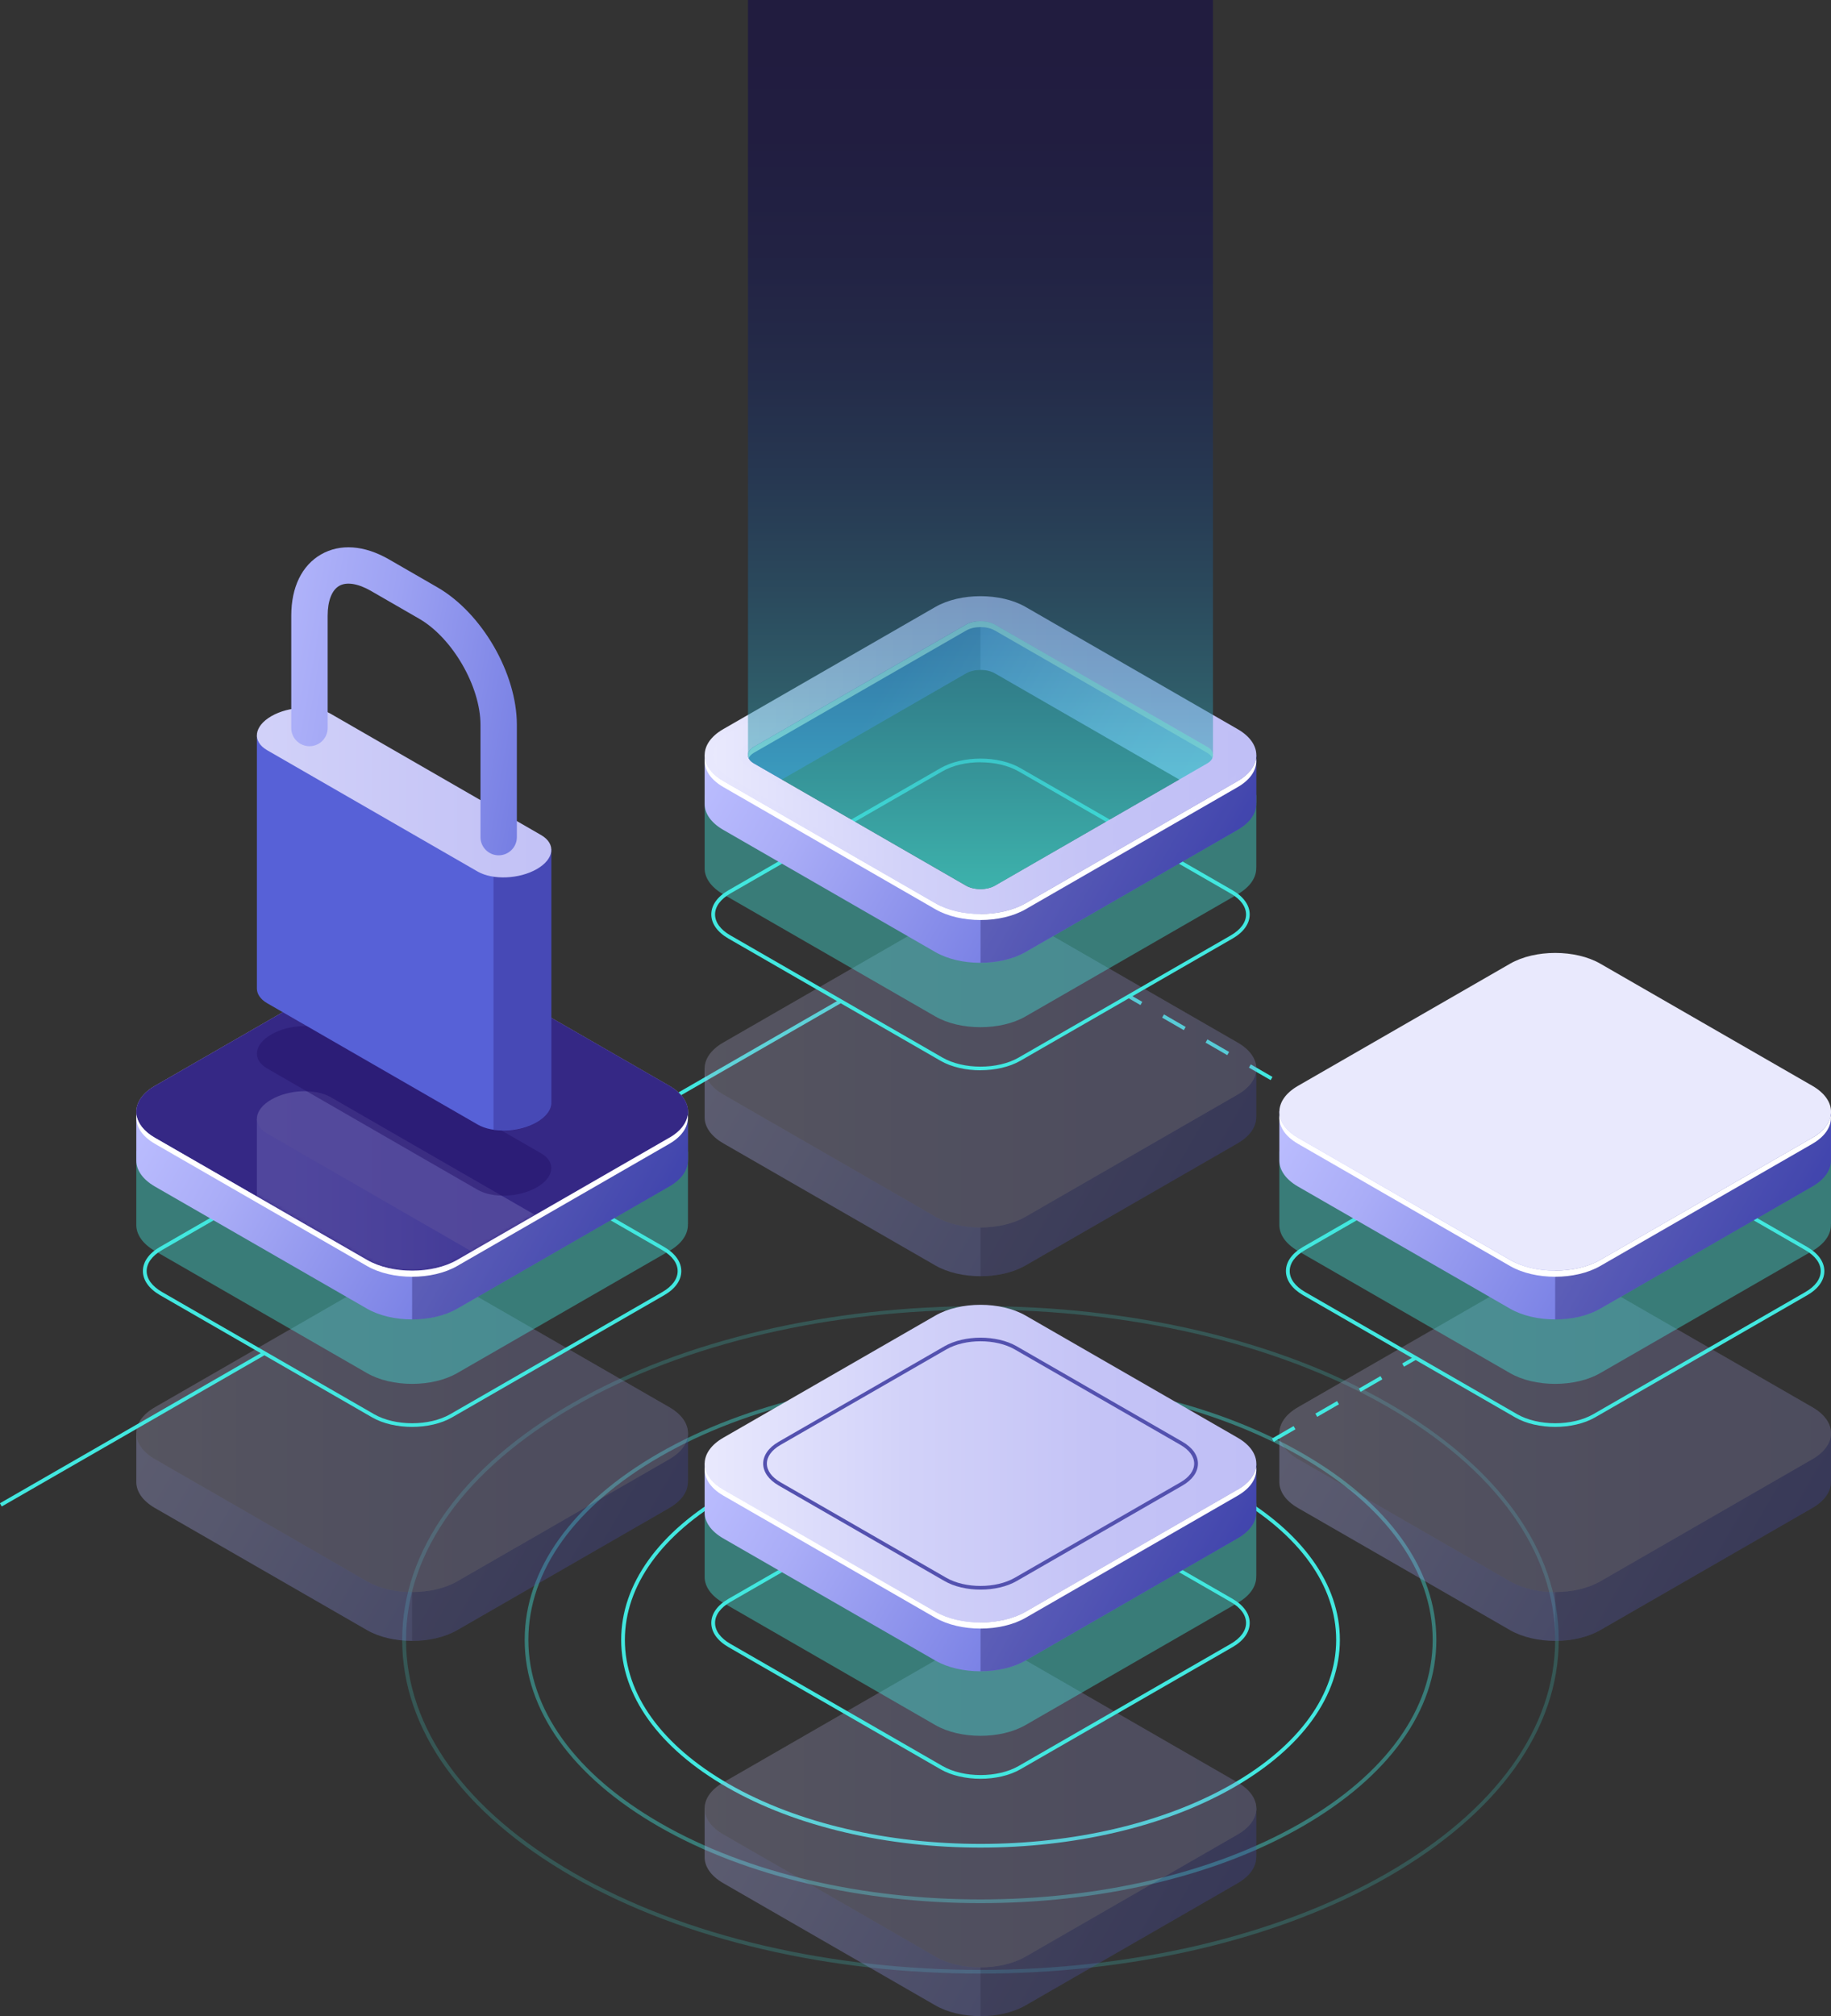 <?xml version="1.0" encoding="UTF-8"?> <svg xmlns="http://www.w3.org/2000/svg" width="496" height="546" viewBox="0 0 496 546" fill="none"><rect x="0" y="0" width="496" height="546" fill="#333333" stroke="none"/><g clip-path="url(#clip0_367_5291)"><path opacity="0.4" d="M265.615 515.433C234.029 515.433 202.442 508.514 178.403 494.659C155.015 481.193 142.131 463.238 142.131 444.134C142.131 425.029 155.015 407.075 178.403 393.609C226.499 365.917 304.732 365.917 352.828 393.609C376.216 407.075 389.099 425.029 389.099 444.134C389.099 463.238 376.216 481.174 352.828 494.659C328.789 508.514 297.202 515.433 265.615 515.433ZM265.615 373.818C234.214 373.818 202.814 380.699 178.905 394.462C155.833 407.742 143.135 425.382 143.135 444.115C143.135 462.849 155.833 480.488 178.905 493.768C226.722 521.312 304.509 521.312 352.326 493.768C375.398 480.488 388.095 462.849 388.095 444.115C388.095 425.382 375.398 407.742 352.326 394.462C328.417 380.699 297.016 373.799 265.615 373.799V373.818Z" fill="#42E8E0"></path><path opacity="0.2" d="M265.615 534.519C225.532 534.519 185.468 525.727 154.941 508.162C125.287 491.079 108.946 468.339 108.946 444.134C108.946 419.929 125.269 397.189 154.922 380.106C215.939 344.957 315.236 344.957 376.253 380.106C405.906 397.189 422.248 419.929 422.248 444.134C422.248 468.339 405.925 491.079 376.271 508.162C345.763 525.727 305.68 534.519 265.615 534.519ZM265.615 354.714C225.718 354.714 185.821 363.468 155.461 380.959C126.124 397.856 109.987 420.281 109.987 444.115C109.987 467.95 126.143 490.393 155.48 507.272C216.218 542.253 315.05 542.253 375.807 507.272C405.144 490.374 421.281 467.95 421.281 444.115C421.281 420.281 405.125 397.838 375.788 380.959C345.41 363.468 305.512 354.714 265.634 354.714H265.615Z" fill="#42E8E0"></path><path d="M265.615 500.39C240.721 500.39 215.828 494.937 196.883 484.012C178.422 473.384 168.271 459.213 168.271 444.134C168.271 429.054 178.44 414.883 196.883 404.255C234.791 382.424 296.458 382.424 334.348 404.255C352.809 414.883 362.96 429.054 362.96 444.134C362.96 459.213 352.79 473.384 334.348 484.012C315.403 494.918 290.509 500.39 265.615 500.39ZM265.615 388.879C240.907 388.879 216.199 394.295 197.385 405.127C179.258 415.57 169.275 429.425 169.275 444.134C169.275 458.842 179.258 472.698 197.385 483.14C235.014 504.805 296.217 504.805 333.846 483.14C351.972 472.698 361.956 458.842 361.956 444.134C361.956 429.425 351.972 415.57 333.846 405.127C315.031 394.295 290.323 388.879 265.615 388.879Z" fill="#42E8E0"></path><path d="M374.114 308.561L373.612 309.428L376.832 311.283L377.334 310.415L374.114 308.561Z" fill="#42E8E0"></path><path d="M367.757 306.081L361.882 302.686L362.384 301.815L368.259 305.209L367.757 306.081ZM355.988 299.311L350.113 295.916L350.615 295.045L356.49 298.439L355.988 299.311ZM344.22 292.541L338.326 289.146L338.828 288.274L344.703 291.669L344.201 292.541H344.22ZM332.451 285.771L326.577 282.376L327.079 281.504L332.953 284.899L332.451 285.771ZM320.683 279L314.808 275.606L315.31 274.734L321.185 278.129L320.683 279Z" fill="#42E8E0"></path><path d="M306.216 269.48L305.714 270.348L308.934 272.203L309.436 271.336L306.216 269.48Z" fill="#42E8E0"></path><g opacity="0.3"><path d="M496 401.158V388.174L492.393 386.171C491.371 392.311 484.139 396.336 478.096 397.189L436.916 421.209L418.939 427.682L361.584 398.153L362.904 397.393C357.996 395.111 355.356 389.881 352.716 385.114L348.849 387.414L346.562 388.063V401.381C346.562 403.922 348.235 406.463 351.601 408.41L409.067 441.5C415.797 445.377 426.747 445.377 433.477 441.5L490.943 408.41C494.252 406.5 495.926 404.015 495.981 401.511C495.981 401.399 495.981 401.288 495.981 401.177L496 401.158Z" fill="url(#paint0_linear_367_5291)"></path><path opacity="0.3" d="M478.096 397.17L436.916 421.19L421.281 426.829V444.394C425.706 444.394 430.112 443.429 433.477 441.482L490.943 408.392C494.252 406.481 495.926 403.996 495.981 401.492C495.981 401.381 495.981 401.269 495.981 401.158V388.174L492.691 386.357H492.337C491.222 392.385 484.064 396.354 478.078 397.189L478.096 397.17Z" fill="#0F054C"></path><path d="M409.085 428.294L351.619 395.186C344.889 391.309 344.889 385.003 351.619 381.126L409.085 348.036C415.815 344.16 426.766 344.16 433.496 348.036L490.962 381.126C497.692 385.003 497.692 391.309 490.962 395.186L433.496 428.275C426.766 432.152 415.815 432.152 409.085 428.275V428.294Z" fill="url(#paint1_linear_367_5291)"></path><g opacity="0.3"><path d="M409.085 428.294L351.619 395.186C344.889 391.309 344.889 385.003 351.619 381.126L409.085 348.036C415.815 344.16 426.766 344.16 433.496 348.036L490.962 381.126C497.692 385.003 497.692 391.309 490.962 395.186L433.496 428.275C426.766 432.152 415.815 432.152 409.085 428.275V428.294Z" fill="#0F054C"></path></g></g><path d="M421.281 386.449C417.358 386.449 413.436 385.596 410.442 383.871L352.976 350.763C350.002 349.038 348.347 346.719 348.347 344.234C348.347 341.749 349.983 339.43 352.976 337.705L410.442 304.615C416.41 301.184 426.133 301.184 432.101 304.615L489.567 337.724C492.542 339.449 494.197 341.767 494.197 344.253C494.197 346.738 492.561 349.057 489.567 350.781L432.101 383.871C429.108 385.596 425.185 386.449 421.263 386.449H421.281ZM421.281 303.02C417.544 303.02 413.807 303.836 410.963 305.487L353.497 338.577C350.838 340.116 349.37 342.12 349.37 344.234C349.37 346.348 350.838 348.352 353.497 349.891L410.963 383C416.652 386.283 425.929 386.283 431.618 383L489.084 349.91C491.743 348.37 493.211 346.367 493.211 344.253C493.211 342.138 491.743 340.135 489.084 338.595L431.618 305.487C428.773 303.855 425.037 303.02 421.3 303.02H421.281Z" fill="#42E8E0"></path><path opacity="0.4" d="M496 331.547V311.923L492.393 309.92C491.371 316.059 484.139 320.084 478.096 320.938L436.916 344.957L418.939 351.431L361.584 321.902L362.904 321.142C357.996 318.86 355.356 313.63 352.716 308.863L348.849 311.163L346.562 311.812V331.77C346.562 334.311 348.235 336.852 351.601 338.799L409.067 371.889C415.797 375.766 426.747 375.766 433.477 371.889L490.943 338.799C494.252 336.889 495.926 334.404 495.981 331.9C495.981 331.788 495.981 331.677 495.981 331.566L496 331.547Z" fill="#42E8E0"></path><path d="M496 314.093V301.11L492.393 299.107C491.371 305.246 484.139 309.271 478.096 310.124L436.916 334.144L418.939 340.617L361.584 311.089L362.904 310.328C357.996 308.047 355.356 302.816 352.716 298.049L348.849 300.349L346.562 300.998V314.316C346.562 316.857 348.235 319.398 351.601 321.346L409.067 354.435C415.797 358.312 426.747 358.312 433.477 354.435L490.943 321.346C494.252 319.435 495.926 316.95 495.981 314.446C495.981 314.335 495.981 314.223 495.981 314.112L496 314.093Z" fill="url(#paint2_linear_367_5291)"></path><path opacity="0.3" d="M478.096 310.124L436.916 334.144L421.281 339.782V357.348C425.706 357.348 430.112 356.383 433.477 354.435L490.943 321.346C494.252 319.435 495.926 316.95 495.981 314.446C495.981 314.335 495.981 314.223 495.981 314.112V301.128L492.691 299.311H492.337C491.222 305.339 484.064 309.308 478.078 310.143L478.096 310.124Z" fill="#0F054C"></path><path d="M409.085 341.229L351.619 308.139C344.889 304.263 344.889 297.957 351.619 294.08L409.085 260.99C415.815 257.114 426.766 257.114 433.496 260.99L490.962 294.08C497.692 297.957 497.692 304.263 490.962 308.139L433.496 341.229C426.766 345.106 415.815 345.106 409.085 341.229Z" fill="url(#paint3_linear_367_5291)"></path><path d="M490.943 308.139L433.477 341.229C426.747 345.106 415.797 345.106 409.067 341.229L351.601 308.139C348.589 306.414 346.934 304.189 346.618 301.926C346.228 304.727 347.882 307.62 351.601 309.772L409.067 342.88C415.797 346.757 426.747 346.757 433.477 342.88L490.943 309.79C494.661 307.639 496.316 304.764 495.926 301.944C495.609 304.207 493.955 306.433 490.943 308.158V308.139Z" fill="white"></path><path d="M156.707 312.628L156.205 311.756L227.336 270.783L227.856 271.655L156.707 312.628Z" fill="#42E8E0"></path><g opacity="0.3"><path d="M186.36 401.158V388.174L182.753 386.171C181.731 392.311 174.499 396.336 168.457 397.189L127.277 421.209L109.299 427.682L51.944 398.153L53.264 397.393C48.356 395.111 45.716 389.881 43.076 385.114L39.209 387.414L36.922 388.063V401.381C36.922 403.922 38.596 406.463 41.961 408.41L99.427 441.5C106.157 445.377 117.107 445.377 123.837 441.5L181.303 408.41C184.613 406.5 186.286 404.015 186.342 401.511C186.342 401.399 186.342 401.288 186.342 401.177L186.36 401.158Z" fill="url(#paint4_linear_367_5291)"></path><path opacity="0.3" d="M168.457 397.17L127.277 421.19L111.641 426.829V444.394C116.066 444.394 120.472 443.429 123.837 441.482L181.303 408.392C184.613 406.481 186.286 403.996 186.342 401.492C186.342 401.381 186.342 401.269 186.342 401.158V388.174L183.051 386.357H182.698C181.582 392.385 174.425 396.354 168.438 397.189L168.457 397.17Z" fill="#0F054C"></path><path d="M99.445 428.294L41.979 395.186C35.249 391.309 35.249 385.003 41.979 381.126L99.445 348.036C106.175 344.16 117.126 344.16 123.856 348.036L181.322 381.126C188.052 385.003 188.052 391.309 181.322 395.186L123.856 428.275C117.126 432.152 106.175 432.152 99.445 428.275V428.294Z" fill="url(#paint5_linear_367_5291)"></path><g opacity="0.3"><path d="M99.445 428.294L41.979 395.186C35.249 391.309 35.249 385.003 41.979 381.126L99.445 348.036C106.175 344.16 117.126 344.16 123.856 348.036L181.322 381.126C188.052 385.003 188.052 391.309 181.322 395.186L123.856 428.275C117.126 432.152 106.175 432.152 99.445 428.275V428.294Z" fill="#0F054C"></path></g></g><path d="M111.641 386.449C107.719 386.449 103.796 385.596 100.803 383.871L43.337 350.763C40.362 349.038 38.707 346.719 38.707 344.234C38.707 341.749 40.343 339.43 43.337 337.705L100.803 304.615C106.77 301.184 116.494 301.184 122.462 304.615L179.928 337.724C182.902 339.449 184.557 341.767 184.557 344.253C184.557 346.738 182.921 349.057 179.928 350.781L122.462 383.871C119.468 385.596 115.546 386.449 111.623 386.449H111.641ZM101.323 383C107.012 386.283 116.289 386.283 121.978 383L179.444 349.91C182.103 348.37 183.571 346.367 183.571 344.253C183.571 342.138 182.103 340.135 179.444 338.595L121.978 305.487C116.289 302.204 107.012 302.204 101.323 305.487L43.857 338.577C41.199 340.116 39.73 342.12 39.73 344.234C39.73 346.348 41.199 348.352 43.857 349.891L101.323 383Z" fill="#42E8E0"></path><path opacity="0.4" d="M186.36 331.547V311.923L182.753 309.92C181.731 316.059 174.499 320.084 168.457 320.938L127.277 344.957L109.299 351.431L51.944 321.902L53.264 321.142C48.356 318.86 45.716 313.63 43.076 308.863L39.209 311.163L36.922 311.812V331.77C36.922 334.311 38.596 336.852 41.961 338.799L99.427 371.889C106.157 375.766 117.107 375.766 123.837 371.889L181.303 338.799C184.613 336.889 186.286 334.404 186.342 331.9C186.342 331.788 186.342 331.677 186.342 331.566L186.36 331.547Z" fill="#42E8E0"></path><path d="M186.36 314.093V301.11L182.753 299.107C181.731 305.246 174.499 309.271 168.457 310.124L127.277 334.144L109.299 340.617L51.944 311.089L53.264 310.328C48.356 308.047 45.716 302.816 43.076 298.049L39.209 300.349L36.922 300.998V314.316C36.922 316.857 38.596 319.398 41.961 321.346L99.427 354.435C106.157 358.312 117.107 358.312 123.837 354.435L181.303 321.346C184.613 319.435 186.286 316.95 186.342 314.446C186.342 314.335 186.342 314.223 186.342 314.112L186.36 314.093Z" fill="url(#paint6_linear_367_5291)"></path><path opacity="0.3" d="M168.457 310.124L127.277 334.144L111.641 339.782V357.348C116.066 357.348 120.472 356.383 123.837 354.435L181.303 321.346C184.613 319.435 186.286 316.95 186.342 314.446C186.342 314.335 186.342 314.223 186.342 314.112V301.128L183.051 299.311H182.698C181.582 305.339 174.425 309.308 168.438 310.143L168.457 310.124Z" fill="#0F054C"></path><path d="M99.445 341.229L41.979 308.139C35.249 304.263 35.249 297.957 41.979 294.08L99.445 260.99C106.175 257.114 117.126 257.114 123.856 260.99L181.322 294.08C188.052 297.957 188.052 304.263 181.322 308.139L123.856 341.229C117.126 345.106 106.175 345.106 99.445 341.229Z" fill="url(#paint7_linear_367_5291)"></path><path d="M99.445 341.229L41.979 308.139C35.249 304.263 35.249 297.957 41.979 294.08L99.445 260.99C106.175 257.114 117.126 257.114 123.856 260.99L181.322 294.08C188.052 297.957 188.052 304.263 181.322 308.139L123.856 341.229C117.126 345.106 106.175 345.106 99.445 341.229Z" fill="#24126A"></path><g opacity="0.51"><path d="M99.445 341.229L41.979 308.139C35.249 304.263 35.249 297.957 41.979 294.08L99.445 260.99C106.175 257.114 117.126 257.114 123.856 260.99L181.322 294.08C188.052 297.957 188.052 304.263 181.322 308.139L123.856 341.229C117.126 345.106 106.175 345.106 99.445 341.229Z" fill="#453C9E"></path></g><path d="M181.303 308.139L123.837 341.229C117.107 345.106 106.157 345.106 99.427 341.229L41.961 308.139C38.949 306.414 37.294 304.189 36.978 301.926C36.588 304.727 38.242 307.62 41.961 309.772L99.427 342.88C106.157 346.757 117.107 346.757 123.837 342.88L181.303 309.79C185.022 307.639 186.676 304.764 186.286 301.944C185.97 304.207 184.315 306.433 181.303 308.158V308.139Z" fill="white"></path><path d="M312.41 409.263L311.908 408.41L315.124 406.555L315.626 407.409L312.41 409.263Z" fill="#42E8E0"></path><path d="M321.52 404.033L321.018 403.161L326.893 399.767L327.395 400.639L321.52 404.033ZM333.288 397.263L332.786 396.391L338.661 392.997L339.163 393.868L333.288 397.263ZM345.056 390.493L344.554 389.621L350.429 386.227L350.931 387.098L345.056 390.493ZM356.825 383.723L356.323 382.851L362.198 379.457L362.7 380.328L356.825 383.723ZM368.593 376.953L368.091 376.081L373.966 372.687L374.468 373.558L368.593 376.953Z" fill="#42E8E0"></path><path d="M380.343 370.146L379.841 369.274L383.057 367.419L383.559 368.291L380.343 370.146Z" fill="#42E8E0"></path><g opacity="0.3"><path d="M340.316 502.765V489.781L336.709 487.778C335.686 493.917 328.454 497.942 322.412 498.795L281.232 522.815L263.254 529.288L205.9 499.76L207.22 498.999C202.312 496.718 199.672 491.487 197.032 486.72L193.165 489.02L190.878 489.67V502.987C190.878 505.528 192.551 508.069 195.916 510.017L253.382 543.125C260.112 547.002 271.063 547.002 277.793 543.125L335.259 510.035C338.568 508.125 340.241 505.64 340.297 503.136C340.297 503.024 340.297 502.913 340.297 502.802L340.316 502.765Z" fill="url(#paint8_linear_367_5291)"></path><path opacity="0.3" d="M322.431 498.795L281.251 522.815L265.615 528.454V546.019C270.04 546.019 274.446 545.054 277.811 543.107L335.277 510.017C338.587 508.106 340.26 505.621 340.316 503.117C340.316 503.006 340.316 502.894 340.316 502.783V489.799L337.025 487.982H336.672C335.556 494.01 328.399 497.979 322.412 498.814L322.431 498.795Z" fill="#0F054C"></path><path d="M253.401 529.9L195.935 496.811C189.205 492.934 189.205 486.628 195.935 482.751L253.401 449.661C260.131 445.785 271.081 445.785 277.811 449.661L335.277 482.77C342.007 486.646 342.007 492.953 335.277 496.829L277.811 529.919C271.081 533.795 260.131 533.795 253.401 529.919V529.9Z" fill="url(#paint9_linear_367_5291)"></path><g opacity="0.3"><path d="M253.401 529.9L195.935 496.811C189.205 492.934 189.205 486.628 195.935 482.751L253.401 449.661C260.131 445.785 271.081 445.785 277.811 449.661L335.277 482.77C342.007 486.646 342.007 492.953 335.277 496.829L277.811 529.919C271.081 533.795 260.131 533.795 253.401 529.919V529.9Z" fill="#0F054C"></path></g></g><path d="M265.615 481.75C261.693 481.75 257.77 480.896 254.777 479.171L197.311 446.082C194.336 444.357 192.681 442.038 192.681 439.553C192.681 437.067 194.317 434.749 197.311 433.024L254.777 399.934C260.744 396.484 270.468 396.484 276.436 399.934L333.902 433.024C336.876 434.749 338.531 437.067 338.531 439.553C338.531 442.038 336.895 444.357 333.902 446.082L276.436 479.171C273.442 480.896 269.52 481.75 265.597 481.75H265.615ZM265.615 398.32C261.878 398.32 258.142 399.136 255.297 400.787L197.831 433.877C195.173 435.416 193.704 437.42 193.704 439.534C193.704 441.649 195.173 443.652 197.831 445.191L255.297 478.281C260.986 481.564 270.263 481.564 275.952 478.281L333.418 445.191C336.077 443.652 337.545 441.649 337.545 439.534C337.545 437.42 336.077 435.398 333.418 433.877L275.952 400.787C273.108 399.155 269.371 398.32 265.634 398.32H265.615Z" fill="#42E8E0"></path><path opacity="0.4" d="M340.316 426.847V407.223L336.709 405.22C335.686 411.36 328.454 415.384 322.412 416.238L281.232 440.257L263.254 446.731L205.9 417.202L207.22 416.442C202.312 414.16 199.672 408.93 197.032 404.163L193.165 406.463L190.878 407.112V427.07C190.878 429.611 192.551 432.152 195.916 434.099L253.382 467.208C260.112 471.084 271.063 471.084 277.793 467.208L335.259 434.118C338.568 432.208 340.241 429.722 340.297 427.218C340.297 427.107 340.297 426.996 340.297 426.884L340.316 426.847Z" fill="#42E8E0"></path><path d="M340.316 409.393V396.41L336.709 394.407C335.686 400.546 328.454 404.571 322.412 405.424L281.232 429.444L263.254 435.917L205.9 406.389L207.22 405.628C202.312 403.347 199.672 398.116 197.032 393.349L193.165 395.649L190.878 396.299V409.616C190.878 412.157 192.551 414.698 195.916 416.646L253.382 449.736C260.112 453.612 271.063 453.612 277.793 449.736L335.259 416.646C338.568 414.735 340.241 412.25 340.297 409.746C340.297 409.635 340.297 409.523 340.297 409.412L340.316 409.393Z" fill="url(#paint10_linear_367_5291)"></path><path opacity="0.3" d="M322.431 405.406L281.251 429.425L265.615 435.064V452.629C270.04 452.629 274.446 451.665 277.811 449.717L335.277 416.627C338.587 414.717 340.26 412.231 340.316 409.727C340.316 409.616 340.316 409.505 340.316 409.393V396.41L337.025 394.592H336.672C335.556 400.62 328.399 404.589 322.412 405.424L322.431 405.406Z" fill="#0F054C"></path><path d="M253.401 436.529L195.935 403.439C189.205 399.563 189.205 393.257 195.935 389.38L253.401 356.29C260.131 352.414 271.081 352.414 277.811 356.29L335.277 389.38C342.007 393.257 342.007 399.563 335.277 403.439L277.811 436.529C271.081 440.406 260.131 440.406 253.401 436.529Z" fill="url(#paint11_linear_367_5291)"></path><path d="M265.615 430.52C262.064 430.52 258.532 429.741 255.836 428.183L210.938 402.327C208.242 400.769 206.755 398.673 206.736 396.41C206.736 394.147 208.224 392.033 210.938 390.474L255.836 364.618C261.228 361.521 270.003 361.502 275.413 364.618L320.311 390.474C323.026 392.033 324.513 394.128 324.513 396.391C324.513 398.654 323.026 400.769 320.33 402.327L275.432 428.183C272.736 429.741 269.185 430.52 265.652 430.52H265.615ZM256.338 427.311C261.451 430.26 269.78 430.26 274.892 427.311L319.791 401.455C322.17 400.082 323.49 398.283 323.49 396.391C323.49 394.499 322.17 392.7 319.791 391.328L274.892 365.472C269.78 362.522 261.451 362.522 256.338 365.472L211.44 391.328C209.06 392.7 207.74 394.499 207.74 396.391C207.74 398.283 209.06 400.082 211.44 401.455L256.338 427.311Z" fill="#5351AF"></path><path d="M335.277 403.421L277.811 436.511C271.081 440.387 260.131 440.387 253.401 436.511L195.935 403.421C192.923 401.696 191.268 399.47 190.952 397.207C190.562 400.008 192.216 402.902 195.935 405.053L253.401 438.161C260.131 442.038 271.081 442.038 277.811 438.161L335.277 405.072C338.996 402.92 340.65 400.045 340.26 397.226C339.944 399.489 338.289 401.714 335.277 403.439V403.421Z" fill="white"></path><g opacity="0.3"><path d="M340.316 302.39V289.406L336.709 287.403C335.686 293.542 328.454 297.567 322.412 298.42L281.232 322.44L263.254 328.913L205.9 299.385L207.22 298.624C202.312 296.343 199.672 291.112 197.032 286.345L193.165 288.645L190.878 289.295V302.612C190.878 305.153 192.551 307.694 195.916 309.642L253.382 342.732C260.112 346.608 271.063 346.608 277.793 342.732L335.259 309.642C338.568 307.731 340.241 305.246 340.297 302.742C340.297 302.631 340.297 302.519 340.297 302.408L340.316 302.39Z" fill="url(#paint12_linear_367_5291)"></path><path opacity="0.3" d="M322.431 298.402L281.251 322.421L265.615 328.06V345.625C270.04 345.625 274.446 344.661 277.811 342.713L335.277 309.623C338.587 307.713 340.26 305.227 340.316 302.723C340.316 302.612 340.316 302.501 340.316 302.39V289.406L337.025 287.588H336.672C335.556 293.616 328.399 297.586 322.412 298.42L322.431 298.402Z" fill="#0F054C"></path><path d="M253.401 329.525L195.935 296.417C189.205 292.54 189.205 286.234 195.935 282.358L253.401 249.268C260.131 245.391 271.081 245.391 277.811 249.268L335.277 282.376C342.007 286.253 342.007 292.559 335.277 296.436L277.811 329.525C271.081 333.402 260.131 333.402 253.401 329.525Z" fill="url(#paint13_linear_367_5291)"></path><g opacity="0.3"><path d="M253.401 329.525L195.935 296.417C189.205 292.54 189.205 286.234 195.935 282.358L253.401 249.268C260.131 245.391 271.081 245.391 277.811 249.268L335.277 282.376C342.007 286.253 342.007 292.559 335.277 296.436L277.811 329.525C271.081 333.402 260.131 333.402 253.401 329.525Z" fill="#0F054C"></path></g></g><path d="M265.615 289.869C261.693 289.869 257.77 289.016 254.777 287.291L197.311 254.183C194.336 252.458 192.681 250.139 192.681 247.654C192.681 245.169 194.317 242.85 197.311 241.125L254.777 208.035C260.744 204.604 270.468 204.585 276.436 208.035L333.902 241.125C336.876 242.85 338.531 245.169 338.531 247.654C338.531 250.139 336.895 252.458 333.902 254.183L276.436 287.273C273.442 288.998 269.52 289.851 265.597 289.851L265.615 289.869ZM265.615 206.44C261.878 206.44 258.142 207.256 255.297 208.907L197.831 241.997C195.173 243.536 193.704 245.54 193.704 247.654C193.704 249.769 195.173 251.79 197.831 253.311L255.297 286.42C260.986 289.703 270.263 289.703 275.952 286.42L333.418 253.33C336.077 251.79 337.545 249.787 337.545 247.673C337.545 245.558 336.077 243.536 333.418 242.015L275.952 208.926C273.108 207.293 269.371 206.459 265.634 206.459L265.615 206.44Z" fill="#42E8E0"></path><path opacity="0.4" d="M340.316 234.949V215.325L336.709 213.322C335.686 219.461 328.454 223.486 322.412 224.339L281.232 248.359L263.254 254.832L205.9 225.304L207.22 224.543C202.312 222.262 199.672 217.031 197.032 212.264L193.165 214.564L190.878 215.214V235.171C190.878 237.712 192.551 240.253 195.916 242.201L253.382 275.291C260.112 279.167 271.063 279.167 277.793 275.291L335.259 242.201C338.568 240.291 340.241 237.805 340.297 235.301C340.297 235.19 340.297 235.079 340.297 234.967L340.316 234.949Z" fill="#42E8E0"></path><path d="M340.316 217.495V204.511L336.709 202.508C335.686 208.629 328.454 212.673 322.412 213.526L281.232 237.546L263.254 244.019L205.9 214.49L207.22 213.73C202.312 211.448 199.672 206.218 197.032 201.451L193.165 203.751L190.878 204.4V217.718C190.878 220.259 192.551 222.8 195.916 224.747L253.382 257.856C260.112 261.732 271.063 261.732 277.793 257.856L335.259 224.766C338.568 222.855 340.241 220.37 340.297 217.866C340.297 217.755 340.297 217.643 340.297 217.532L340.316 217.495Z" fill="url(#paint14_linear_367_5291)"></path><path opacity="0.3" d="M322.431 213.526L281.251 237.545L265.615 243.184V260.749C270.04 260.749 274.446 259.785 277.811 257.837L335.277 224.747C338.587 222.837 340.26 220.351 340.316 217.847C340.316 217.736 340.316 217.625 340.316 217.514V204.53L337.025 202.712H336.672C335.556 208.74 328.399 212.71 322.412 213.544L322.431 213.526Z" fill="#0F054C"></path><path d="M207.238 213.73L261.693 182.365C263.849 181.122 267.344 181.122 269.501 182.365L323.007 213.173L322.412 213.526C328.454 212.691 335.686 208.647 336.709 202.508L276.659 169.196L259.183 164.596L244.96 172.942L197.032 201.451C199.69 206.218 202.33 211.448 207.22 213.73H207.238Z" fill="url(#paint15_linear_367_5291)"></path><path opacity="0.3" d="M265.615 166.284L259.201 164.596L244.979 172.942L197.05 201.451C199.709 206.218 202.349 211.448 207.238 213.73L261.693 182.365C262.771 181.753 264.184 181.437 265.597 181.437V166.284H265.615Z" fill="#0F054C"></path><path d="M253.401 244.631L195.935 211.522C189.205 207.646 189.205 201.34 195.935 197.463L253.401 164.373C260.131 160.497 271.081 160.497 277.811 164.373L335.277 197.482C342.007 201.358 342.007 207.664 335.277 211.541L277.811 244.631C271.081 248.507 260.131 248.507 253.401 244.631ZM269.501 169.159C267.344 167.916 263.849 167.916 261.693 169.159L204.227 202.248C202.07 203.491 202.07 205.513 204.227 206.756L261.693 239.864C263.849 241.107 267.344 241.107 269.501 239.864L326.967 206.774C329.124 205.531 329.124 203.51 326.967 202.267L269.501 169.159Z" fill="url(#paint16_linear_367_5291)"></path><path d="M326.985 202.267L269.519 169.159C267.363 167.916 263.868 167.916 261.711 169.159L204.245 202.248C202.814 203.083 202.33 204.252 202.814 205.309C203.055 204.789 203.52 204.289 204.245 203.862L261.711 170.772C263.868 169.53 267.363 169.53 269.519 170.772L326.985 203.862C327.711 204.27 328.175 204.771 328.417 205.309C328.9 204.252 328.417 203.083 326.985 202.248V202.267Z" fill="white"></path><path d="M335.277 211.541L277.811 244.631C271.081 248.507 260.131 248.507 253.401 244.631L195.935 211.522C192.923 209.797 191.268 207.572 190.952 205.309C190.562 208.11 192.216 211.003 195.935 213.155L253.401 246.263C260.131 250.14 271.081 250.14 277.811 246.263L335.277 213.173C338.996 211.022 340.65 208.147 340.26 205.327C339.944 207.59 338.289 209.816 335.277 211.541Z" fill="white"></path><path d="M255.037 243.703L197.571 210.595C191.733 207.238 191.733 201.766 197.571 198.409L255.037 165.319C260.874 161.962 270.356 161.962 276.194 165.319L333.66 198.428C339.498 201.785 339.498 207.256 333.66 210.614L276.194 243.703C270.356 247.061 260.874 247.061 255.037 243.703ZM271.137 168.231C268.088 166.469 263.124 166.469 260.075 168.231L202.609 201.321C199.56 203.083 199.56 205.939 202.609 207.683L260.075 240.791C263.124 242.553 268.088 242.553 271.137 240.791L328.603 207.702C331.652 205.939 331.652 203.083 328.603 201.34L271.137 168.231Z" fill="url(#paint17_linear_367_5291)"></path><path opacity="0.4" d="M269.52 169.159C267.363 167.916 263.868 167.916 261.711 169.159L204.245 202.248C202.089 203.491 202.089 205.513 204.245 206.756L261.711 239.864C263.868 241.107 267.363 241.107 269.52 239.864L326.986 206.774C329.142 205.531 329.142 203.51 326.986 202.267L269.52 169.159Z" fill="#42E8E0"></path><path style="mix-blend-mode:lighten" opacity="0.5" d="M328.584 204.474V0H202.628V204.474C202.628 205.309 203.148 206.143 204.245 206.774L261.711 239.864C263.868 241.107 267.363 241.107 269.52 239.864L326.986 206.774C328.082 206.143 328.622 205.309 328.603 204.474H328.584Z" fill="url(#paint18_linear_367_5291)"></path><g opacity="0.2"><mask id="mask0_367_5291" style="mask-type:luminance" maskUnits="userSpaceOnUse" x="36" y="258" width="151" height="87"><path d="M99.445 341.229L41.979 308.139C35.249 304.263 35.249 297.957 41.979 294.08L99.445 260.99C106.175 257.114 117.126 257.114 123.856 260.99L181.322 294.08C188.052 297.957 188.052 304.263 181.322 308.139L123.856 341.229C117.126 345.106 106.175 345.106 99.445 341.229Z" fill="white"></path></mask><g mask="url(#mask0_367_5291)"><path d="M69.588 303.057V371.555C69.606 373.039 70.517 374.449 72.358 375.525L129.396 408.392C133.505 410.766 140.681 410.469 145.422 407.724C148.08 406.185 149.4 404.218 149.345 402.364V333.847L69.588 303.057Z" fill="url(#paint19_linear_367_5291)"></path><path opacity="0.3" d="M133.672 409.746C137.502 410.321 142.057 409.634 145.422 407.705C148.08 406.166 149.4 404.2 149.345 402.345V333.828L133.97 327.893H133.691V409.727L133.672 409.746Z" fill="#24126A"></path><path d="M129.396 339.875L72.358 307.008C68.249 304.634 68.769 300.516 73.51 297.79C78.251 295.063 85.427 294.766 89.536 297.122L146.575 329.989C150.683 332.363 150.163 336.481 145.422 339.207C140.681 341.934 133.505 342.231 129.396 339.875Z" fill="url(#paint20_linear_367_5291)"></path></g></g><path opacity="0.5" d="M129.396 322.236L72.358 289.369C68.249 286.995 68.769 282.877 73.51 280.15C78.251 277.424 85.427 277.127 89.536 279.483L146.575 312.35C150.683 314.724 150.163 318.842 145.422 321.568C140.681 324.295 133.505 324.592 129.396 322.236Z" fill="#24126A"></path><path d="M69.588 199.225V267.723C69.606 269.207 70.517 270.617 72.358 271.692L129.396 304.56C133.505 306.934 140.681 306.637 145.422 303.892C148.08 302.352 149.4 300.386 149.345 298.532V230.015L69.588 199.225Z" fill="url(#paint21_linear_367_5291)"></path><path opacity="0.3" d="M133.672 305.914C137.502 306.489 142.057 305.802 145.422 303.873C148.08 302.334 149.4 300.368 149.345 298.513V229.996L133.97 224.061H133.691V305.895L133.672 305.914Z" fill="#24126A"></path><path d="M129.396 236.043L72.358 203.176C68.249 200.802 68.769 196.684 73.51 193.958C78.251 191.231 85.427 190.934 89.536 193.29L146.575 226.157C150.683 228.531 150.163 232.649 145.422 235.375C140.681 238.102 133.505 238.399 129.396 236.043Z" fill="url(#paint22_linear_367_5291)"></path><path d="M135.085 231.647C132.371 231.647 130.158 229.44 130.158 226.732V196.294C130.158 185.908 122.554 172.757 113.538 167.563L100.449 160.014C96.991 158.03 93.868 157.529 91.879 158.679C89.889 159.829 88.755 162.76 88.755 166.747V197.185C88.755 199.893 86.543 202.1 83.829 202.1C81.114 202.1 78.902 199.893 78.902 197.185V166.747C78.902 159.05 81.765 153.152 86.952 150.165C92.139 147.179 98.683 147.643 105.376 151.501L118.464 159.05C130.549 166.005 140.012 182.365 140.012 196.294V226.732C140.012 229.44 137.799 231.647 135.085 231.647Z" fill="url(#paint23_linear_367_5291)"></path><path d="M71.134 366.178L-0.029 407.135L0.472 408.003L71.635 367.046L71.134 366.178Z" fill="#42E8E0"></path></g><defs><linearGradient id="paint0_linear_367_5291" x1="361.435" y1="362.356" x2="479.854" y2="430.87" gradientUnits="userSpaceOnUse"><stop stop-color="#BCBEFF"></stop><stop offset="0.23" stop-color="#AAADF7"></stop><stop offset="0.68" stop-color="#7B82E5"></stop><stop offset="1" stop-color="#5761D7"></stop></linearGradient><linearGradient id="paint1_linear_367_5291" x1="346.581" y1="388.156" x2="496" y2="388.156" gradientUnits="userSpaceOnUse"><stop stop-color="#E9E9FD"></stop><stop offset="0.36" stop-color="#D2D2F9"></stop><stop offset="0.71" stop-color="#C4C3F6"></stop><stop offset="1" stop-color="#C0BFF6"></stop></linearGradient><linearGradient id="paint2_linear_367_5291" x1="361.435" y1="275.291" x2="479.854" y2="343.824" gradientUnits="userSpaceOnUse"><stop stop-color="#BCBEFF"></stop><stop offset="0.23" stop-color="#AAADF7"></stop><stop offset="0.68" stop-color="#7B82E5"></stop><stop offset="1" stop-color="#5761D7"></stop></linearGradient><linearGradient id="paint3_linear_367_5291" x1="346.581" y1="301.11" x2="1.859" y2="301.11" gradientUnits="userSpaceOnUse"><stop stop-color="#E9E9FD"></stop><stop offset="0.36" stop-color="#D2D2F9"></stop><stop offset="0.71" stop-color="#C4C3F6"></stop><stop offset="1" stop-color="#C0BFF6"></stop></linearGradient><linearGradient id="paint4_linear_367_5291" x1="51.796" y1="362.356" x2="170.215" y2="430.87" gradientUnits="userSpaceOnUse"><stop stop-color="#BCBEFF"></stop><stop offset="0.23" stop-color="#AAADF7"></stop><stop offset="0.68" stop-color="#7B82E5"></stop><stop offset="1" stop-color="#5761D7"></stop></linearGradient><linearGradient id="paint5_linear_367_5291" x1="36.941" y1="9.21724e-05" x2="186.36" y2="9.21724e-05" gradientUnits="userSpaceOnUse"><stop stop-color="#E9E9FD"></stop><stop offset="0.36" stop-color="#D2D2F9"></stop><stop offset="0.71" stop-color="#C4C3F6"></stop><stop offset="1" stop-color="#C0BFF6"></stop></linearGradient><linearGradient id="paint6_linear_367_5291" x1="51.796" y1="275.291" x2="170.215" y2="343.824" gradientUnits="userSpaceOnUse"><stop stop-color="#BCBEFF"></stop><stop offset="0.23" stop-color="#AAADF7"></stop><stop offset="0.68" stop-color="#7B82E5"></stop><stop offset="1" stop-color="#5761D7"></stop></linearGradient><linearGradient id="paint7_linear_367_5291" x1="36.941" y1="301.11" x2="186.36" y2="301.11" gradientUnits="userSpaceOnUse"><stop stop-color="#E9E9FD"></stop><stop offset="0.36" stop-color="#D2D2F9"></stop><stop offset="0.71" stop-color="#C4C3F6"></stop><stop offset="1" stop-color="#C0BFF6"></stop></linearGradient><linearGradient id="paint8_linear_367_5291" x1="205.77" y1="463.962" x2="324.17" y2="532.495" gradientUnits="userSpaceOnUse"><stop stop-color="#BCBEFF"></stop><stop offset="0.23" stop-color="#AAADF7"></stop><stop offset="0.68" stop-color="#7B82E5"></stop><stop offset="1" stop-color="#5761D7"></stop></linearGradient><linearGradient id="paint9_linear_367_5291" x1="190.897" y1="489.781" x2="340.316" y2="489.781" gradientUnits="userSpaceOnUse"><stop stop-color="#E9E9FD"></stop><stop offset="0.36" stop-color="#D2D2F9"></stop><stop offset="0.71" stop-color="#C4C3F6"></stop><stop offset="1" stop-color="#C0BFF6"></stop></linearGradient><linearGradient id="paint10_linear_367_5291" x1="205.77" y1="370.591" x2="324.17" y2="439.106" gradientUnits="userSpaceOnUse"><stop stop-color="#BCBEFF"></stop><stop offset="0.23" stop-color="#AAADF7"></stop><stop offset="0.68" stop-color="#7B82E5"></stop><stop offset="1" stop-color="#5761D7"></stop></linearGradient><linearGradient id="paint11_linear_367_5291" x1="190.897" y1="396.391" x2="340.316" y2="396.391" gradientUnits="userSpaceOnUse"><stop stop-color="#E9E9FD"></stop><stop offset="0.36" stop-color="#D2D2F9"></stop><stop offset="0.71" stop-color="#C4C3F6"></stop><stop offset="1" stop-color="#C0BFF6"></stop></linearGradient><linearGradient id="paint12_linear_367_5291" x1="205.77" y1="263.587" x2="324.17" y2="332.102" gradientUnits="userSpaceOnUse"><stop stop-color="#BCBEFF"></stop><stop offset="0.23" stop-color="#AAADF7"></stop><stop offset="0.68" stop-color="#7B82E5"></stop><stop offset="1" stop-color="#5761D7"></stop></linearGradient><linearGradient id="paint13_linear_367_5291" x1="190.897" y1="289.387" x2="340.316" y2="289.387" gradientUnits="userSpaceOnUse"><stop stop-color="#E9E9FD"></stop><stop offset="0.36" stop-color="#D2D2F9"></stop><stop offset="0.71" stop-color="#C4C3F6"></stop><stop offset="1" stop-color="#C0BFF6"></stop></linearGradient><linearGradient id="paint14_linear_367_5291" x1="205.77" y1="178.692" x2="324.17" y2="247.226" gradientUnits="userSpaceOnUse"><stop stop-color="#BCBEFF"></stop><stop offset="0.23" stop-color="#AAADF7"></stop><stop offset="0.68" stop-color="#7B82E5"></stop><stop offset="1" stop-color="#5761D7"></stop></linearGradient><linearGradient id="paint15_linear_367_5291" x1="212.872" y1="174.092" x2="318.477" y2="235.218" gradientUnits="userSpaceOnUse"><stop offset="0.24" stop-color="#5761D7"></stop><stop offset="0.39" stop-color="#7A81E5"></stop><stop offset="0.55" stop-color="#979BF0"></stop><stop offset="0.7" stop-color="#ABAEF8"></stop><stop offset="0.85" stop-color="#B7BAFD"></stop><stop offset="1" stop-color="#BCBEFF"></stop></linearGradient><linearGradient id="paint16_linear_367_5291" x1="190.897" y1="204.511" x2="340.316" y2="204.511" gradientUnits="userSpaceOnUse"><stop stop-color="#E9E9FD"></stop><stop offset="0.36" stop-color="#D2D2F9"></stop><stop offset="0.71" stop-color="#C4C3F6"></stop><stop offset="1" stop-color="#C0BFF6"></stop></linearGradient><linearGradient id="paint17_linear_367_5291" x1="193.183" y1="204.511" x2="338.029" y2="204.511" gradientUnits="userSpaceOnUse"><stop stop-color="#E9E9FD"></stop><stop offset="0.36" stop-color="#D2D2F9"></stop><stop offset="0.71" stop-color="#C4C3F6"></stop><stop offset="1" stop-color="#C0BFF6"></stop></linearGradient><linearGradient id="paint18_linear_367_5291" x1="265.597" y1="240.791" x2="265.597" y2="0" gradientUnits="userSpaceOnUse"><stop stop-color="#42E8E0"></stop><stop offset="0.11" stop-color="#36B5BF"></stop><stop offset="0.22" stop-color="#2C87A0"></stop><stop offset="0.34" stop-color="#235F86"></stop><stop offset="0.46" stop-color="#1B3E71"></stop><stop offset="0.58" stop-color="#162560"></stop><stop offset="0.71" stop-color="#121355"></stop><stop offset="0.85" stop-color="#0F084E"></stop><stop offset="1" stop-color="#0F054C"></stop></linearGradient><linearGradient id="paint19_linear_367_5291" x1="79.571" y1="356.513" x2="159.328" y2="356.513" gradientUnits="userSpaceOnUse"><stop stop-color="#BCBEFF"></stop><stop offset="0.14" stop-color="#B3B6FB"></stop><stop offset="0.37" stop-color="#9DA2F3"></stop><stop offset="0.65" stop-color="#7981E4"></stop><stop offset="0.87" stop-color="#5761D7"></stop></linearGradient><linearGradient id="paint20_linear_367_5291" x1="-4.481" y1="318.489" x2="192.328" y2="318.489" gradientUnits="userSpaceOnUse"><stop stop-color="#E9E9FD"></stop><stop offset="0.36" stop-color="#D2D2F9"></stop><stop offset="0.71" stop-color="#C4C3F6"></stop><stop offset="1" stop-color="#C0BFF6"></stop></linearGradient><linearGradient id="paint21_linear_367_5291" x1="-9.34312e-05" y1="252.681" x2="1.859" y2="252.681" gradientUnits="userSpaceOnUse"><stop stop-color="#BCBEFF"></stop><stop offset="0.14" stop-color="#B3B6FB"></stop><stop offset="0.37" stop-color="#9DA2F3"></stop><stop offset="0.65" stop-color="#7981E4"></stop><stop offset="0.87" stop-color="#5761D7"></stop></linearGradient><linearGradient id="paint22_linear_367_5291" x1="-4.481" y1="214.676" x2="192.328" y2="214.676" gradientUnits="userSpaceOnUse"><stop stop-color="#E9E9FD"></stop><stop offset="0.36" stop-color="#D2D2F9"></stop><stop offset="0.71" stop-color="#C4C3F6"></stop><stop offset="1" stop-color="#C0BFF6"></stop></linearGradient><linearGradient id="paint23_linear_367_5291" x1="49.899" y1="178.729" x2="192.42" y2="203.268" gradientUnits="userSpaceOnUse"><stop stop-color="#BCBEFF"></stop><stop offset="0.14" stop-color="#B3B6FB"></stop><stop offset="0.37" stop-color="#9DA2F3"></stop><stop offset="0.65" stop-color="#7981E4"></stop><stop offset="0.87" stop-color="#5761D7"></stop></linearGradient><clipPath id="clip0_367_5291"><rect width="496" height="546" fill="white"></rect></clipPath></defs></svg> 